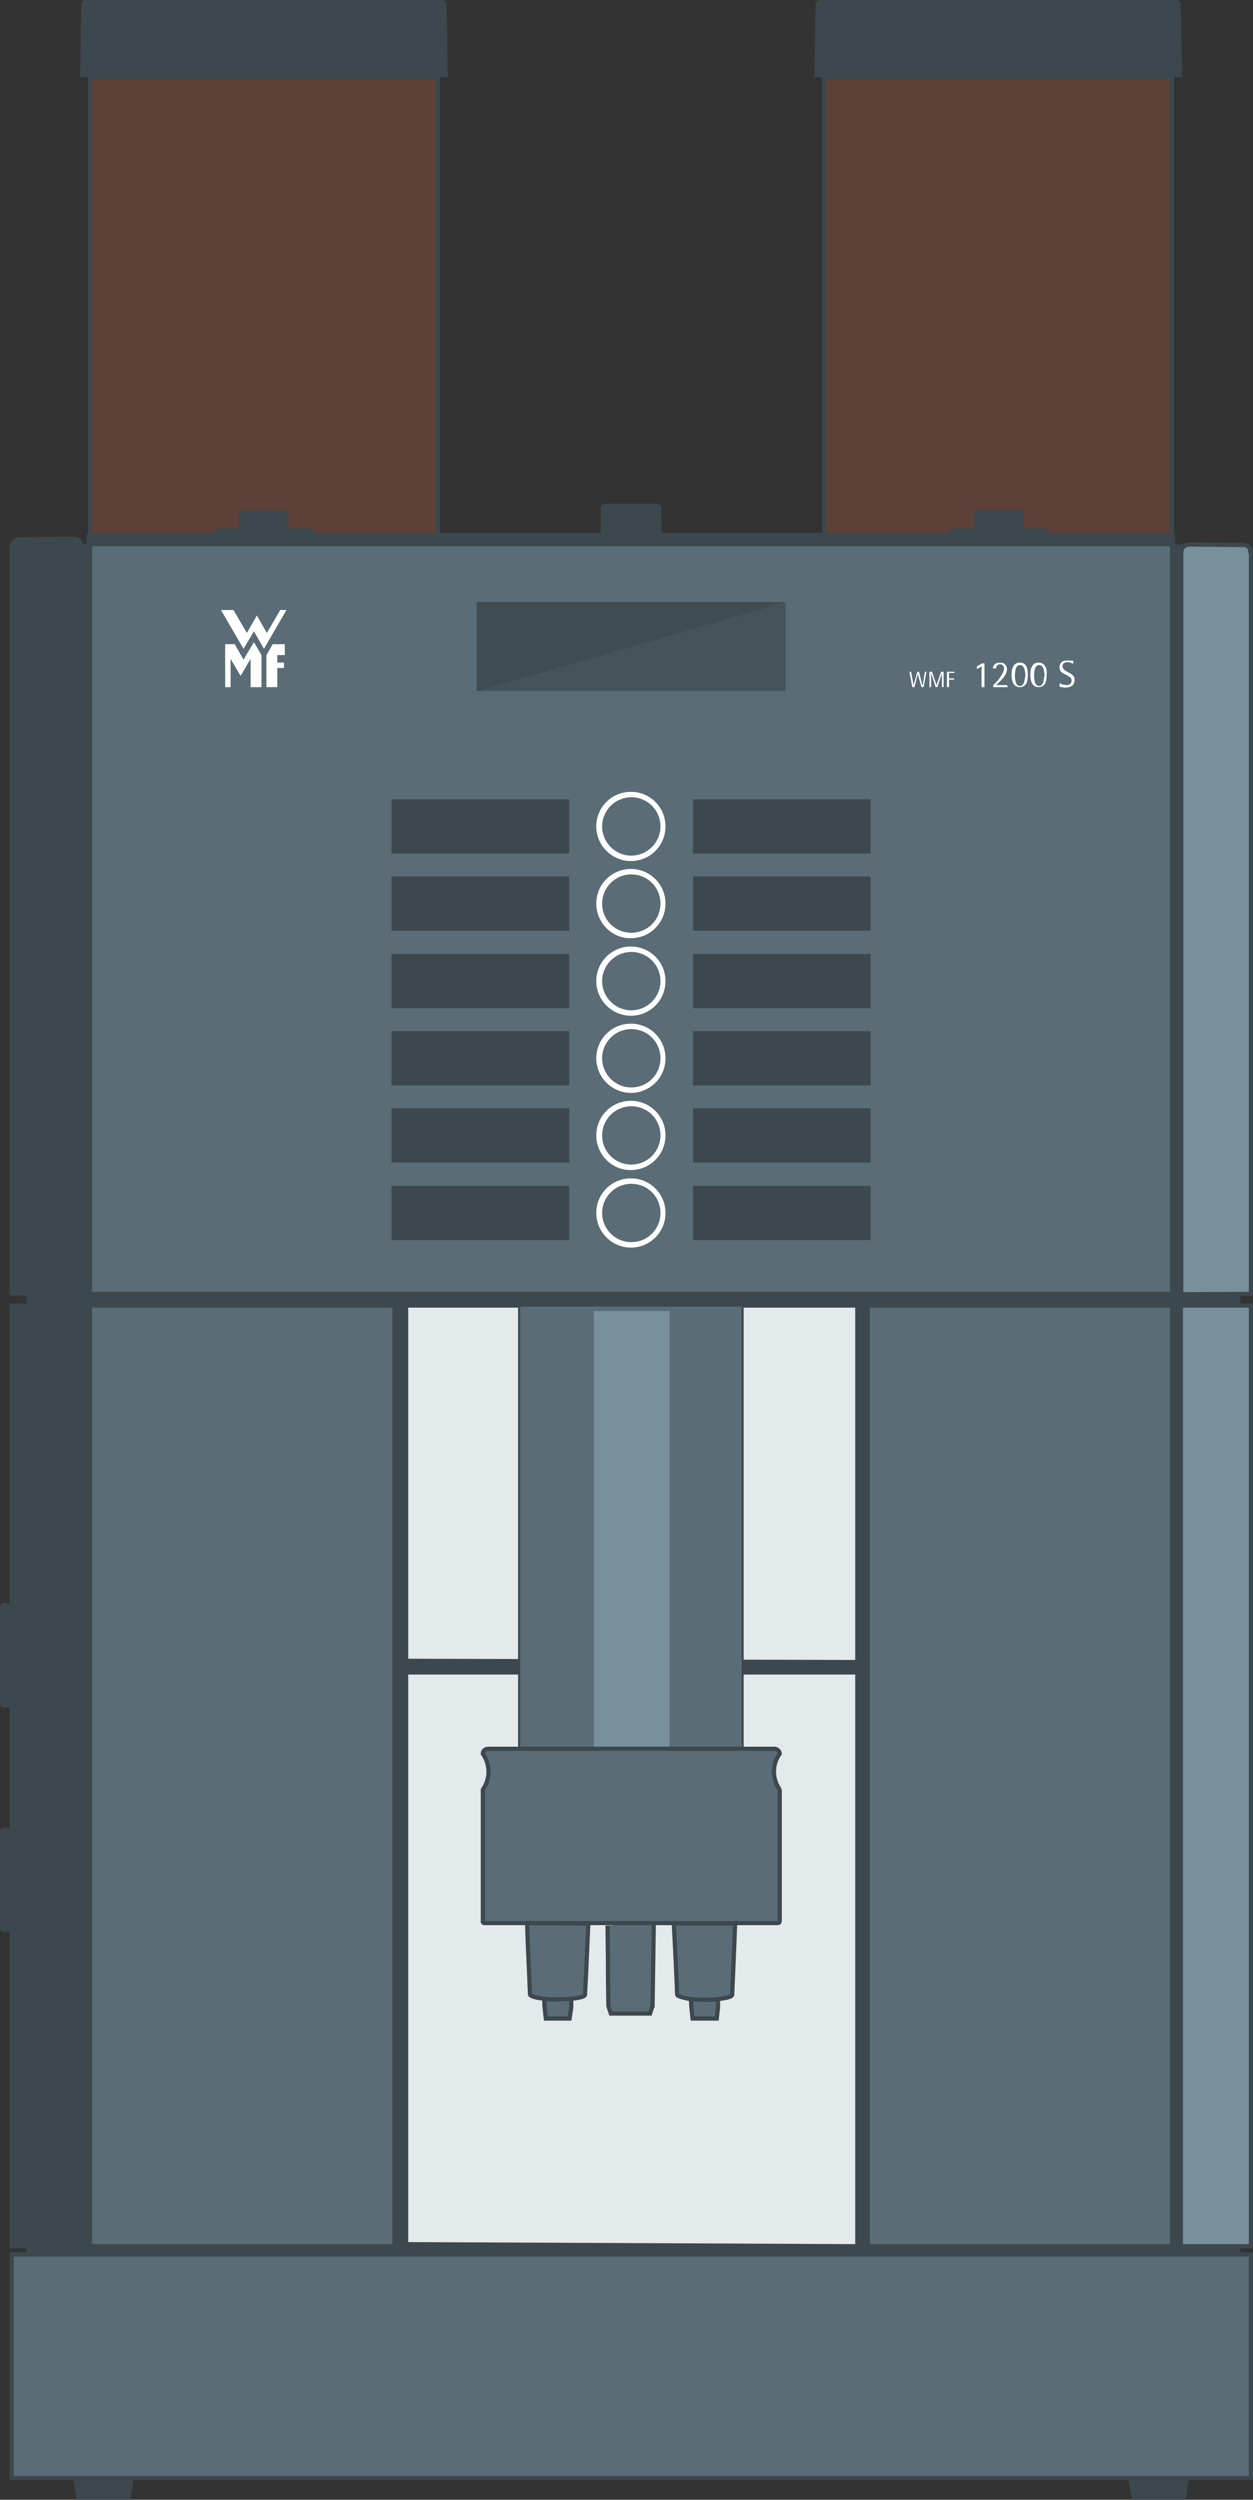 <?xml version="1.0" encoding="utf-8"?>
<!-- Generator: Adobe Illustrator 22.0.1, SVG Export Plug-In . SVG Version: 6.00 Build 0)  -->
<svg version="1.1" id="Ebene_1" xmlns="http://www.w3.org/2000/svg" xmlns:xlink="http://www.w3.org/1999/xlink" x="0px" y="0px"
	 viewBox="0 0 300.5 599.5" style="enable-background:new 0 0 300.5 599.5;" xml:space="preserve">
<rect x="0" y="0" width="300.5" height="599.5" fill="#333333" stroke="none"/>
<style type="text/css">
	.st0{fill:#3C484E;}
	.st1{fill:#5D4037;stroke:#3C484E;stroke-miterlimit:10;}
	.st2{fill:#5A6C75;stroke:#3C484E;stroke-miterlimit:10;}
	.st3{fill:#FFFFFF;}
	.st4{opacity:0.7;}
	.st5{fill:#5A6C75;}
	.st6{fill:#78909C;stroke:#3C484E;stroke-miterlimit:10;}
	.st7{fill:#3C484E;stroke:#3C484E;stroke-miterlimit:10;}
	.st8{fill:#E4E9EB;stroke:#3C484E;stroke-miterlimit:10;}
	.st9{fill:none;stroke:#000000;stroke-width:0.567;stroke-linecap:round;stroke-linejoin:round;stroke-miterlimit:10;}
	.st10{fill:none;stroke:#000000;stroke-width:0.85;stroke-linecap:round;stroke-linejoin:round;stroke-miterlimit:10;}
	.st11{fill:#5A6C75;stroke:#3C484E;stroke-width:0.5;stroke-miterlimit:10;}
	.st12{fill:#78909C;}
</style>
<g>
	<g id="LINE_5_">
		<path class="st0" d="M195.5,18.5h43.9h43.9c0.1,0,0.2-0.1,0.2-0.2v0l-0.3-17c0-0.8-0.6-1.4-1.4-1.4h-42.4H197
			c-0.8,0-1.4,0.6-1.4,1.4c0,0-0.3,17-0.3,17C195.3,18.5,195.4,18.5,195.5,18.5"/>
	</g>
	<g id="LINE_54_">
		<path class="st0" d="M19.4,18.5h43.9h43.9c0.1,0,0.2-0.1,0.2-0.2l0,0l-0.3-17c0-0.8-0.6-1.4-1.4-1.4H63.3H20.9
			c-0.8,0-1.4,0.6-1.4,1.4c0,0-0.3,17-0.3,17C19.2,18.5,19.3,18.5,19.4,18.5"/>
	</g>
	<g id="LINE_69_">
		<polyline class="st1" points="197.7,150.2 197.7,18.5 281.1,18.5 281.1,150.2 		"/>
	</g>
	<g id="LINE_73_">
		<polyline class="st1" points="21.6,150.2 21.6,18.5 105,18.5 105,150.2 		"/>
	</g>
	
		<rect x="6.3" y="130.5" transform="matrix(-1 -1.224647e-16 1.224647e-16 -1 303.739 720.452)" class="st0" width="291.1" height="459.4"/>
	<g id="LINE_374_">
		<polygon class="st2" points="281.1,130.5 281.1,310.3 280.4,310.3 22.4,310.3 21.6,310.3 21.6,130.5 		"/>
	</g>
	<g id="CIRCLE_17_">
		<path class="st3" d="M143,198.2c0-4.6,3.7-8.3,8.3-8.3c4.6,0,8.3,3.7,8.3,8.3c0,4.6-3.7,8.3-8.3,8.3
			C146.8,206.5,143,202.8,143,198.2L143,198.2z"/>
	</g>
	<g id="CIRCLE_19_">
		<path class="st3" d="M143,216.7c0-4.6,3.7-8.3,8.3-8.3c4.6,0,8.3,3.7,8.3,8.3s-3.7,8.3-8.3,8.3C146.8,225.1,143,221.3,143,216.7
			L143,216.7z"/>
	</g>
	<g id="CIRCLE_21_">
		<path class="st3" d="M143,235.3c0-4.6,3.7-8.3,8.3-8.3c4.6,0,8.3,3.7,8.3,8.3c0,4.6-3.7,8.3-8.3,8.3
			C146.8,243.6,143,239.9,143,235.3L143,235.3z"/>
	</g>
	<g id="CIRCLE_23_">
		<path class="st3" d="M143,253.8c0-4.6,3.7-8.3,8.3-8.3c4.6,0,8.3,3.7,8.3,8.3s-3.7,8.3-8.3,8.3C146.8,262.1,143,258.4,143,253.8
			L143,253.8z"/>
	</g>
	<g id="CIRCLE_25_">
		<path class="st3" d="M143,272.3c0-4.6,3.7-8.3,8.3-8.3c4.6,0,8.3,3.7,8.3,8.3c0,4.6-3.7,8.3-8.3,8.3
			C146.8,280.7,143,276.9,143,272.3L143,272.3z"/>
	</g>
	<g id="CIRCLE_27_">
		<path class="st3" d="M143,290.9c0-4.6,3.7-8.3,8.3-8.3c4.6,0,8.3,3.7,8.3,8.3s-3.7,8.3-8.3,8.3C146.8,299.2,143,295.5,143,290.9
			L143,290.9z"/>
	</g>
	<g id="LINE_28_">
		<polygon class="st0" points="245.5,126.7 245.4,122.3 245.2,122.3 233.7,122.3 233.6,126.7 		"/>
	</g>
	<g id="LINE_30_">
		<path class="st0" d="M251.5,128.1c0-0.8-0.6-1.4-1.4-1.4h-21.3c-0.8,0-1.4,0.6-1.4,1.4H251.5z"/>
	</g>
	<g id="LINE_46_">
		<polygon class="st0" points="69.1,126.8 69.1,122.4 57.6,122.4 57.3,122.4 57.3,126.8 		"/>
	</g>
	<g id="LINE_48_">
		<path class="st0" d="M75.4,128.1c0-0.8-0.6-1.4-1.4-1.4H52.7c-0.8,0-1.4,0.6-1.4,1.4H75.4z"/>
	</g>
	<g id="LINE_63_">
		<path class="st0" d="M144,128.6l0.1-6.2l0-0.7c0-0.4,0.4-0.8,0.9-0.8v-0.1h12.7v0.1c0.5,0,0.9,0.3,0.9,0.8l0,0.7l0.1,6.2"/>
	</g>
	<g id="LINE_188_">
		<polygon class="st3" points="63.9,164.8 66.5,164.8 66.5,160.2 68.1,160.2 68.1,158.9 66.5,158.9 66.5,157.1 68.3,157.1 
			68.3,154.5 65.4,154.5 63.9,157.1 		"/>
	</g>
	<g id="LINE_200_">
		<polygon class="st3" points="55.3,164.8 54,164.8 54,154.5 56.3,154.5 58.4,158.2 60.9,154 62.7,157.1 62.7,164.8 60.1,164.8 
			60.1,158 57.7,162.1 55.3,158 		"/>
	</g>
	<g id="LINE_210_">
		<polygon class="st3" points="59.2,151.8 61.6,147.6 64,151.8 67.2,146.3 68.7,146.3 63.3,155.6 60.9,151.4 58.4,155.6 53,146.3 
			56,146.3 		"/>
	</g>
	<g id="LINE_232_" class="st4">
		<rect x="114.3" y="144.4" class="st0" width="74.1" height="21.3"/>
	</g>
	<g id="CIRCLE_16_">
		<path class="st5" d="M144.4,198.2c0-3.8,3.1-7,7-7s7,3.1,7,7c0,3.8-3.1,7-7,7S144.4,202,144.4,198.2L144.4,198.2z"/>
	</g>
	<g id="CIRCLE_18_">
		<path class="st5" d="M144.4,216.7c0-3.8,3.1-7,7-7s7,3.1,7,7s-3.1,7-7,7S144.4,220.6,144.4,216.7L144.4,216.7z"/>
	</g>
	<g id="CIRCLE_20_">
		<path class="st5" d="M144.4,235.3c0-3.8,3.1-7,7-7s7,3.1,7,7c0,3.8-3.1,7-7,7S144.4,239.1,144.4,235.3L144.4,235.3z"/>
	</g>
	<g id="CIRCLE_22_">
		<path class="st5" d="M144.4,253.8c0-3.8,3.1-7,7-7s7,3.1,7,7s-3.1,7-7,7S144.4,257.6,144.4,253.8L144.4,253.8z"/>
	</g>
	<g id="CIRCLE_24_">
		<path class="st5" d="M144.4,272.3c0-3.8,3.1-7,7-7s7,3.1,7,7c0,3.8-3.1,7-7,7S144.4,276.2,144.4,272.3L144.4,272.3z"/>
	</g>
	<g>
		<g id="LINE_236_">
			<rect x="93.9" y="191.7" class="st0" width="42.6" height="13"/>
		</g>
		<g id="LINE_240_">
			<rect x="166.2" y="191.7" class="st0" width="42.6" height="13"/>
		</g>
		<g id="LINE_244_">
			<rect x="93.9" y="210.2" class="st0" width="42.6" height="13"/>
		</g>
		<g id="LINE_248_">
			<rect x="166.2" y="210.2" class="st0" width="42.6" height="13"/>
		</g>
		<g id="LINE_252_">
			<rect x="93.9" y="228.8" class="st0" width="42.6" height="13"/>
		</g>
		<g id="LINE_256_">
			<rect x="166.2" y="228.8" class="st0" width="42.6" height="13"/>
		</g>
		<g id="LINE_260_">
			<rect x="93.9" y="247.3" class="st0" width="42.6" height="13"/>
		</g>
		<g id="LINE_264_">
			<rect x="166.2" y="247.3" class="st0" width="42.6" height="13"/>
		</g>
		<g id="LINE_268_">
			<rect x="93.9" y="265.8" class="st0" width="42.6" height="13"/>
		</g>
		<g id="LINE_272_">
			<rect x="166.2" y="265.8" class="st0" width="42.6" height="13"/>
		</g>
		<g id="LINE_276_">
			<rect x="93.9" y="284.4" class="st0" width="42.6" height="13"/>
		</g>
		<g id="LINE_280_">
			<rect x="166.2" y="284.4" class="st0" width="42.6" height="13"/>
		</g>
	</g>
	<g id="CIRCLE_26_">
		<path class="st5" d="M144.4,290.9c0-3.8,3.1-7,7-7s7,3.1,7,7s-3.1,7-7,7S144.4,294.7,144.4,290.9L144.4,290.9z"/>
	</g>
	<g id="LINE_291_">
		<polyline class="st0" points="285.1,594.3 284.4,599.5 271.4,599.5 270.6,594.3 		"/>
	</g>
	<g id="LINE_297_">
		<path class="st6" d="M300,132.5c0-1-0.8-1.8-1.8-1.8l-13-0.1c-1,0-1.9,0.8-1.9,1.8c0,0,0,0,0,0v0.9v177.1l16.7-0.1
			C300,310.2,300,132.5,300,132.5"/>
		<path class="st6" d="M299.9,132c0,0,0,0.1-0.1,0.1l0-0.3"/>
	</g>
	<g id="LINE_304_">
		<polygon class="st2" points="300,540.7 300,594.3 299.5,594.3 3.2,594.3 2.8,594.3 2.8,540.7 		"/>
	</g>
	<g id="LINE_307_">
		<polyline class="st0" points="32.1,594.3 31.3,599.5 18.4,599.5 17.6,594.3 		"/>
	</g>
	<g id="LINE_313_">
		<path class="st7" d="M19.5,310.3V131.9V131c0-1-0.8-1.8-1.9-1.8c0,0,0,0,0,0l-13,0.1c-1,0-1.8,0.8-1.8,1.8v179.1L19.5,310.3z"/>
	</g>
	<g id="LINE_314_">
		<polyline class="st0" points="20.8,130.5 24.7,130.5 24.7,130.5 277.9,130.5 277.9,130.5 281.8,130.5 281.8,130.5 281.8,128.2 
			281.3,127.8 280.9,127.8 21.7,127.8 20.8,128.2 20.8,130.5 		"/>
	</g>
	<rect x="21.6" y="313.1" class="st2" width="73" height="225.6"/>
	<g id="LINE_446_">
		<rect x="283.2" y="313.1" class="st6" width="16.8" height="225.6"/>
	</g>
	<g id="LINE_475_">
		<rect x="2.8" y="313.1" class="st7" width="16.7" height="225.6"/>
	</g>
	<polygon class="st8" points="97.4,538.2 97.4,401.1 205.6,401.1 205.6,538.7 	"/>
	<g id="ARC_107_">
		<path class="st0" d="M2.8,409.5H0.9c-0.5,0-0.9-0.4-0.9-0.9v-23.2c0-0.5,0.4-0.9,0.9-0.9h1.9V409.5z"/>
	</g>
	<g id="LINE_632_">
		<rect x="133.8" y="419.4" class="st9" width="35.2" height="41.3"/>
	</g>
	<g id="ARC_122_">
		<path class="st0" d="M2.8,463.3H0.9c-0.5,0-0.9-0.4-0.9-0.9v-23.2c0-0.5,0.4-0.9,0.9-0.9h1.9V463.3z"/>
	</g>
	<g id="ELLIPSE_80_">
		<path class="st9" d="M171.7,461.2C171.7,461.3,171.7,461.3,171.7,461.2"/>
	</g>
	<g id="LINE_698_">
		<path class="st2" d="M145.7,461.8l0.1,8.4l0,0c0,0.2,0,0.3,0,0.5c0,0.3,0,0.6,0,1c0,0.3,0,0.7,0,1c0,0.2,0,0.4,0,0.6l0,0l0.1,7.8
			l0.6,1.8h9.4l0,0l0.5-1.6l0.1-0.1l0.3-20"/>
	</g>
	<g id="ARC_125_">
		<path class="st10" d="M161.6,461.3c0,0,0-0.1,0-0.1"/>
	</g>
	<g id="ARC_126_">
		<path class="st10" d="M176.3,461.2c0,0,0,0.1,0,0.1"/>
	</g>
	<g id="ARC_127_">
		<path class="st10" d="M141.1,461.2c0,0,0,0.1,0,0.1"/>
	</g>
	<g id="LINE_708_">
		<polyline class="st2" points="137,479.4 137,481.4 136.6,484.1 130.9,484.1 130.6,481.4 130.5,479.4 		"/>
	</g>
	<g id="LINE_712_">
		<polyline class="st2" points="172.2,479.4 172.2,481.4 171.9,484.1 166.1,484.1 165.8,481.4 165.7,479.4 		"/>
	</g>
	<g>
		<g id="LINE_137_">
			<polygon class="st3" points="221.8,161.1 222.2,161.1 221.5,164.8 221,164.8 220.1,161.7 220.1,161.7 219.3,164.8 218.8,164.8 
				218.1,161.1 218.5,161.1 219.1,164.3 219.1,164.3 220,161.1 220.4,161.1 221.2,164.3 221.3,164.3 			"/>
		</g>
		<g id="SPLINE_6_">
			<path class="st3" d="M254.2,163.9c0.6,0.3,1.2,0.4,1.6,0.4c0.4,0,0.7-0.1,0.9-0.3c0.2-0.2,0.3-0.5,0.3-0.8c0-0.4-0.2-0.7-0.5-0.9
				c-0.2-0.1-0.5-0.3-0.9-0.5c-0.5-0.2-0.8-0.4-1-0.6c-0.4-0.3-0.5-0.7-0.5-1.2c0-0.5,0.2-0.9,0.5-1.2c0.3-0.3,0.8-0.4,1.4-0.4
				c0.4,0,0.8,0,1.3,0.1c0.1,0,0.1,0,0.1,0v0.7c-0.6-0.3-1-0.4-1.5-0.4c-0.3,0-0.6,0.1-0.8,0.3c-0.2,0.2-0.3,0.4-0.3,0.7
				c0,0.3,0.2,0.6,0.5,0.9c0.1,0.1,0.5,0.3,1,0.6c0.4,0.2,0.7,0.4,0.9,0.6c0.2,0.2,0.3,0.3,0.4,0.5c0.1,0.2,0.1,0.4,0.1,0.7
				c0,0.5-0.2,1-0.5,1.3c-0.4,0.3-1,0.5-1.7,0.5c-0.5,0-1-0.1-1.4-0.2c0,0,0,0,0,0V163.9z"/>
		</g>
		<path class="st3" d="M250.7,159.9c-0.3-0.6-0.8-1-1.6-1c-1.3,0-2,1-2,2.9c0,2,0.7,3,2,3c0.7,0,1.3-0.4,1.6-1
			c0.2-0.5,0.3-1.1,0.3-1.9C251.1,161.1,251,160.4,250.7,159.9z M250.2,163.6c-0.2,0.6-0.5,0.9-1,0.9c-0.5,0-0.8-0.3-1-0.9
			c-0.1-0.4-0.2-0.9-0.2-1.6c0-0.7,0.1-1.2,0.2-1.6c0.2-0.6,0.5-0.9,1-0.9c0.5,0,0.9,0.3,1.1,1c0.1,0.4,0.2,0.9,0.2,1.6
			C250.3,162.7,250.3,163.2,250.2,163.6z"/>
		<path class="st3" d="M246.2,159.9c-0.3-0.6-0.8-1-1.6-1c-1.3,0-2,1-2,2.9c0,2,0.7,3,2,3c0.7,0,1.3-0.4,1.6-1
			c0.2-0.5,0.3-1.1,0.3-1.9C246.5,161.1,246.4,160.4,246.2,159.9z M245.6,163.6c-0.2,0.6-0.5,0.9-1,0.9c-0.5,0-0.8-0.3-1-0.9
			c-0.1-0.4-0.2-0.9-0.2-1.6c0-0.7,0.1-1.2,0.2-1.6c0.2-0.6,0.5-0.9,1-0.9c0.5,0,0.9,0.3,1.1,1c0.1,0.4,0.2,0.9,0.2,1.6
			C245.8,162.7,245.7,163.2,245.6,163.6z"/>
		<g id="LINE_140_">
			<line class="st3" x1="241.7" y1="164.3" x2="241.7" y2="164.8"/>
		</g>
		<g id="LINE_144_">
			<path class="st3" d="M241.7,164.8h-3.5v-0.5c0.8-0.7,1.4-1.4,1.8-2.1c0.5-0.7,0.8-1.4,0.8-1.9c0-0.3-0.1-0.5-0.3-0.7
				c-0.2-0.2-0.4-0.3-0.7-0.3c-0.3,0-0.6,0.2-0.8,0.5c-0.1,0.1-0.1,0.3-0.1,0.5h-0.8c0-0.3,0.1-0.5,0.3-0.8c0.3-0.4,0.8-0.6,1.4-0.6
				c0.5,0,0.9,0.1,1.2,0.4c0.3,0.3,0.5,0.7,0.5,1.2c0,1-0.8,2.2-2.4,3.6c-0.1,0.1-0.1,0.1-0.2,0.2h2.6"/>
		</g>
		<g id="LINE_151_">
			<polygon class="st3" points="235.4,159.8 234.3,160.5 234.3,159.8 235.5,159.1 236.1,159.1 236.1,164.8 235.4,164.8 			"/>
		</g>
		<g id="LINE_161_">
			<polygon class="st3" points="227.1,164.8 227.6,164.8 227.6,163 228.8,163 228.8,162.7 227.6,162.7 227.6,161.4 228.9,161.4 
				228.9,161.1 227.1,161.1 			"/>
		</g>
		<g id="LINE_177_">
			<polygon class="st3" points="225.9,161.5 225.9,161.5 224.8,164.8 224.4,164.8 223.3,161.5 223.3,161.5 223.3,164.8 222.9,164.8 
				222.9,161.1 223.5,161.1 224.6,164.3 224.6,164.3 225.7,161.1 226.3,161.1 226.3,164.8 225.9,164.8 			"/>
		</g>
	</g>
	<polygon class="st8" points="97.4,398.3 97.4,313.1 205.6,313.1 205.6,398.6 	"/>
	<rect x="208.1" y="313.1" class="st2" width="73" height="225.6"/>
	<g id="LINE_626_">
		<rect x="124.5" y="313.1" class="st11" width="53.6" height="106.3"/>
	</g>
	<g id="LINE_2_">
		<rect x="142.4" y="314.4" class="st12" width="18.2" height="106.3"/>
	</g>
	<g id="LINE_650_">
		<path class="st2" d="M116.2,461.2h17.5H169h17.5c0.3,0,0.5-0.2,0.5-0.5v-31.6v0.1c-1.8-2.6-1.9-6,0-8.6l0,0c0-0.6-0.6-1.2-1.2-1.2
			h0H169h-35.2h-16.8h0c-0.6,0-1.2,0.5-1.2,1.1l0,0.1c1.8,2.6,1.8,6,0,8.6v0v31.5C115.7,461,115.9,461.2,116.2,461.2z"/>
	</g>
	<g id="SPLINE_39_">
		<path class="st2" d="M176.3,461.3c-0.2,6.1-0.5,11.8-0.7,17.1l0,0c0,0.3-0.7,0.6-1.8,0.8c-0.6,0.1-1.3,0.2-2.1,0.3
			c-0.8,0.1-1.7,0.1-2.6,0.1c-1.8,0-3.5-0.1-4.7-0.4s-1.9-0.5-2-0.8c0,0,0,0,0,0c-0.2-5.3-0.5-11-0.8-17.1L176.3,461.3z"/>
	</g>
	<g id="SPLINE_41_">
		<path class="st2" d="M141.1,461.3c-0.3,6.1-0.5,11.8-0.8,17.1l0,0c0,0,0,0,0,0c0,0.3-0.8,0.6-2,0.8c-1.2,0.2-3,0.3-4.7,0.3
			c-0.9,0-1.8,0-2.6-0.1c-0.8-0.1-1.5-0.2-2.1-0.3c-1.1-0.2-1.8-0.5-1.8-0.8l0,0c-0.2-5.3-0.5-11-0.7-17.1L141.1,461.3z"/>
	</g>
	<g id="LINE_1_" class="st4">
		<polygon class="st0" points="188.4,144.4 114.3,144.4 114.3,165.8 		"/>
	</g>
</g>
</svg>
